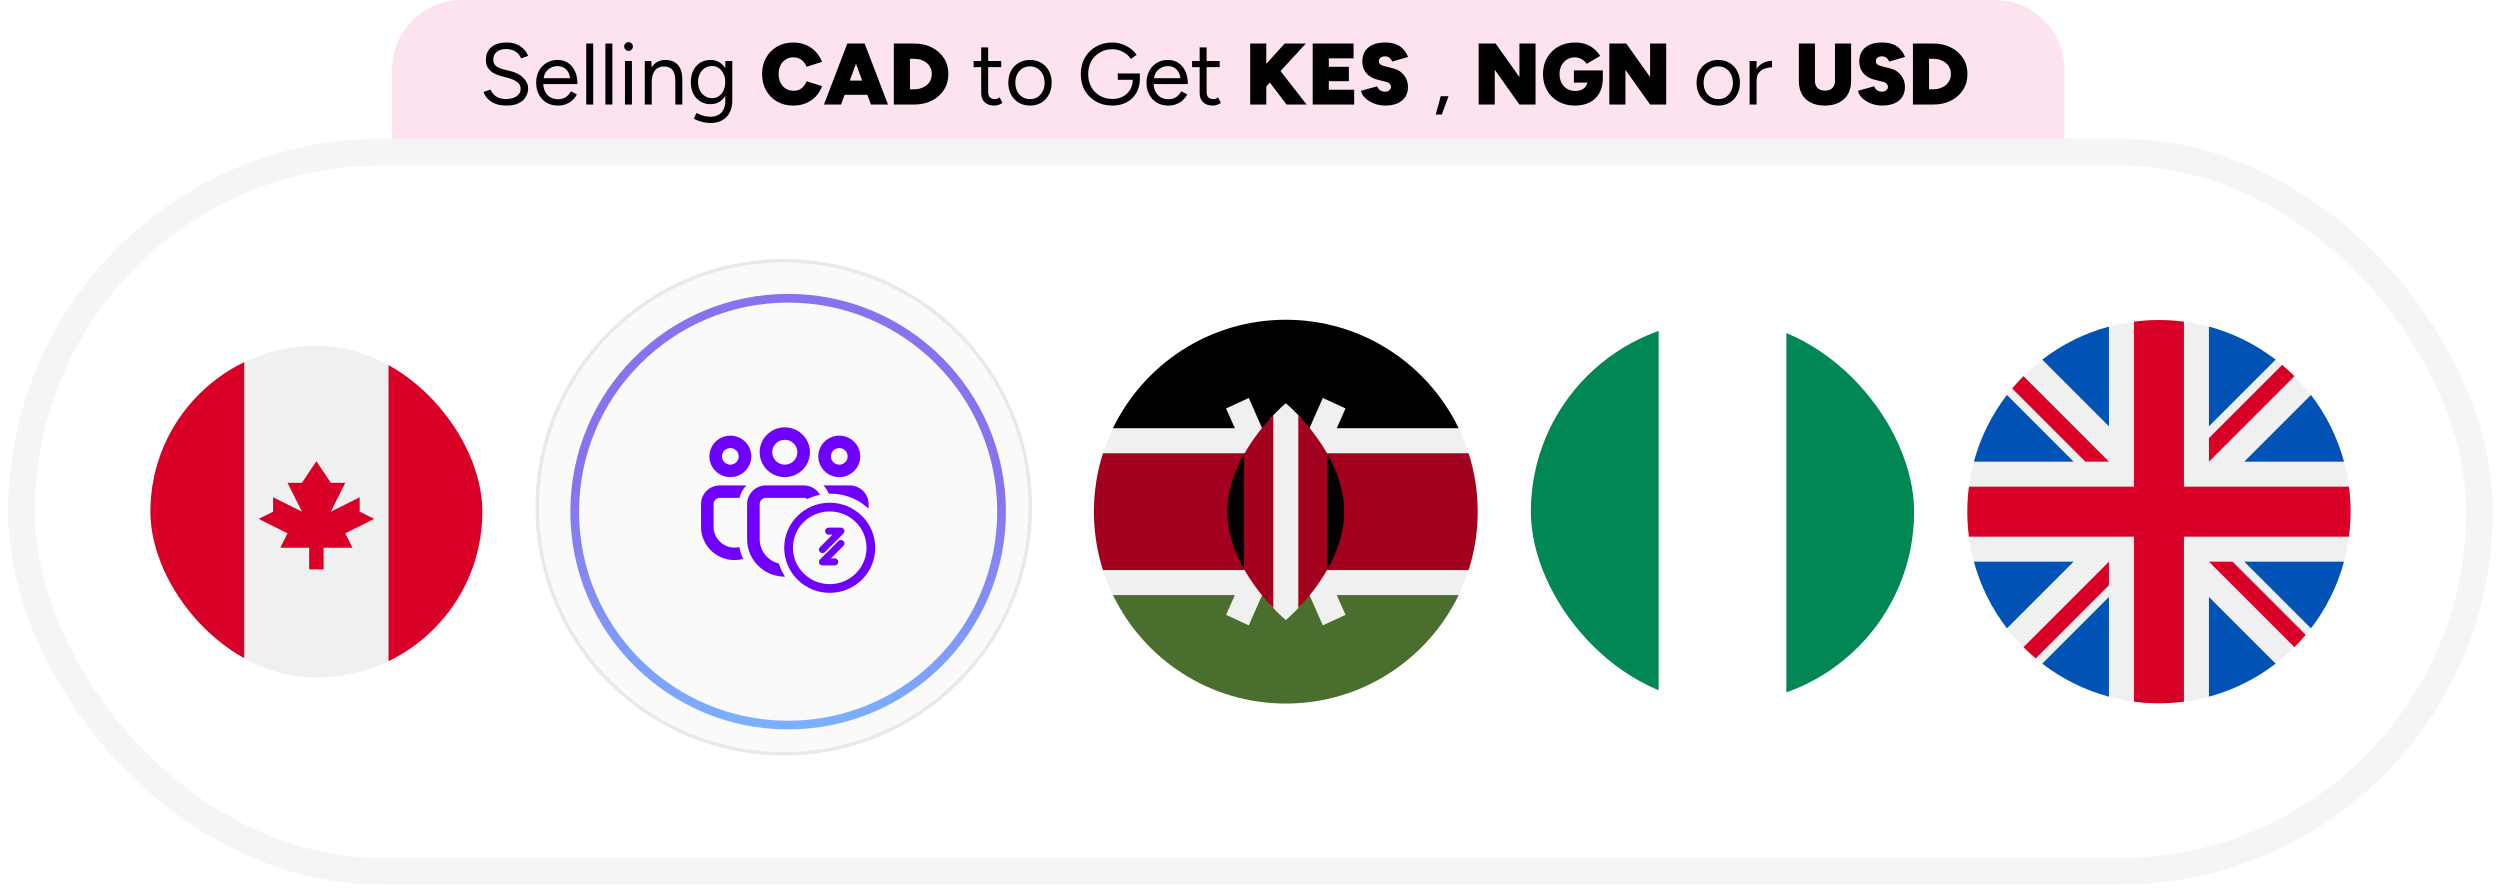 <svg width="287" height="102" viewBox="0 0 287 102" fill="none" xmlns="http://www.w3.org/2000/svg">
<rect x="2.462" y="17.462" width="282.187" height="82.552" rx="41.276" fill="white" fill-opacity="0.1"/>
<rect x="2.462" y="17.462" width="282.187" height="82.552" rx="41.276" stroke="#F5F5F5" stroke-width="3.076"/>
<g clip-path="url(#clip0_13407_110945)">
<path d="M36.319 77.792C46.842 77.792 55.373 69.261 55.373 58.738C55.373 48.215 46.842 39.684 36.319 39.684C25.796 39.684 17.265 48.215 17.265 58.738C17.265 69.261 25.796 77.792 36.319 77.792Z" fill="#F0F0F0"/>
<path d="M55.375 58.74C55.375 51.185 50.979 44.658 44.605 41.576V75.903C50.979 72.821 55.375 66.294 55.375 58.74Z" fill="#D80027"/>
<path d="M17.266 58.739C17.266 66.293 21.662 72.82 28.035 75.902V41.575C21.662 44.657 17.266 51.184 17.266 58.739Z" fill="#D80027"/>
<path d="M39.634 61.225L42.948 59.568L41.291 58.74V57.083L37.977 58.74L39.634 55.426H37.977L36.32 52.941L34.663 55.426H33.006L34.663 58.74L31.349 57.083V58.74L29.693 59.568L33.006 61.225L32.178 62.882H35.492V65.367H37.149V62.882H40.462L39.634 61.225Z" fill="#D80027"/>
</g>
<circle cx="89.977" cy="58.238" r="28.3" fill="#FAFAFA" stroke="#E9E9E9" stroke-width="0.4"/>
<g filter="url(#filter1_d_13407_110945)">
<circle cx="90.477" cy="58.738" r="25" fill="#FAFAFA"/>
<circle cx="90.477" cy="58.738" r="24.5" stroke="url(#paint0_linear_13407_110945)"/>
</g>
<path d="M95.253 58.212C97.867 58.212 99.977 60.309 99.977 62.885C99.977 65.461 97.867 67.559 95.253 67.559C92.638 67.559 90.527 65.461 90.527 62.885C90.527 60.309 92.638 58.212 95.253 58.212Z" stroke="#6F00FF"/>
<path d="M92.264 55.724C93.067 55.725 93.768 56.157 94.141 56.8C93.628 56.902 93.139 57.067 92.68 57.285C92.564 57.201 92.419 57.153 92.264 57.153H87.933C87.535 57.153 87.213 57.473 87.213 57.867V61.913C87.213 63.257 88.149 64.384 89.411 64.689C89.577 65.228 89.817 65.735 90.118 66.2L90.098 66.199C87.707 66.199 85.769 64.28 85.769 61.913V57.867C85.769 56.684 86.738 55.725 87.933 55.724H92.264ZM85.677 55.724C85.298 56.116 85.022 56.607 84.891 57.153H82.641C82.243 57.153 81.92 57.473 81.92 57.867V60.484C81.92 61.8 82.997 62.866 84.326 62.866C84.518 62.866 84.705 62.844 84.885 62.802C84.966 63.281 85.115 63.739 85.32 64.165C85.004 64.25 84.67 64.295 84.326 64.295C82.2 64.295 80.477 62.589 80.477 60.484V57.867C80.477 56.733 81.367 55.805 82.493 55.729L82.641 55.724H85.677ZM97.55 55.724C98.746 55.724 99.715 56.684 99.715 57.867L99.716 58.4C98.592 57.333 97.067 56.677 95.386 56.677L95.15 56.681C95.002 56.323 94.787 55.999 94.52 55.724H97.55ZM83.844 50.011C85.172 50.011 86.249 51.077 86.249 52.391C86.249 53.706 85.172 54.772 83.844 54.772C82.516 54.772 81.439 53.706 81.439 52.391C81.439 51.077 82.516 50.011 83.844 50.011ZM90.096 49.058C91.69 49.059 92.981 50.337 92.981 51.915C92.981 53.492 91.69 54.772 90.096 54.772C88.503 54.772 87.211 53.493 87.211 51.915C87.211 50.337 88.503 49.058 90.096 49.058ZM96.348 50.011C97.676 50.011 98.753 51.077 98.753 52.391C98.753 53.706 97.676 54.772 96.348 54.772C95.02 54.772 93.943 53.706 93.943 52.391C93.943 51.077 95.02 50.011 96.348 50.011ZM83.844 51.439C83.312 51.439 82.882 51.866 82.882 52.391C82.882 52.917 83.312 53.343 83.844 53.344C84.375 53.344 84.805 52.917 84.805 52.391C84.805 51.865 84.375 51.439 83.844 51.439ZM90.096 50.487C89.3 50.487 88.653 51.126 88.653 51.915C88.653 52.704 89.3 53.344 90.096 53.344C90.893 53.343 91.539 52.704 91.539 51.915C91.539 51.126 90.893 50.487 90.096 50.487ZM96.348 51.439C95.817 51.439 95.386 51.865 95.386 52.391C95.386 52.917 95.817 53.344 96.348 53.344C96.879 53.343 97.31 52.917 97.31 52.391C97.31 51.866 96.879 51.439 96.348 51.439Z" fill="#6F00FF"/>
<path d="M94.417 63.092L96.538 60.97H95.124" stroke="#6F00FF" stroke-width="0.8" stroke-linecap="round" stroke-linejoin="round"/>
<path d="M96.538 62.385L94.417 64.506H95.831" stroke="#6F00FF" stroke-width="0.8" stroke-linecap="round" stroke-linejoin="round"/>
<g clip-path="url(#clip1_13407_110945)">
<path d="M147.61 80.766C159.776 80.766 169.638 70.904 169.638 58.738C169.638 46.572 159.776 36.71 147.61 36.71C135.444 36.71 125.581 46.572 125.581 58.738C125.581 70.904 135.444 80.766 147.61 80.766Z" fill="#F0F0F0"/>
<path d="M147.61 36.708C138.877 36.708 131.331 41.791 127.768 49.159H167.453C163.89 41.791 156.344 36.708 147.61 36.708Z" fill="black"/>
<path d="M147.61 80.767C138.877 80.767 131.331 75.684 127.768 68.316H167.453C163.89 75.684 156.344 80.767 147.61 80.767Z" fill="#496E2D"/>
<path d="M168.598 52.032H126.622C125.947 54.147 125.582 56.399 125.582 58.737C125.582 61.075 125.947 63.327 126.622 65.441H168.598C169.273 63.327 169.638 61.075 169.638 58.737C169.638 56.399 169.273 54.147 168.598 52.032Z" fill="#A2001D"/>
<path d="M154.469 46.889L151.86 45.685L147.61 55.309L143.359 45.685L140.75 46.889L146.028 58.738L140.75 70.586L143.359 71.79L147.61 62.166L151.86 71.79L154.469 70.586L149.192 58.738L154.469 46.889Z" fill="#F0F0F0"/>
<path d="M149.382 48.023C148.372 46.921 147.61 46.287 147.61 46.287C147.61 46.287 146.848 46.92 145.838 48.023V69.451C146.848 70.554 147.61 71.188 147.61 71.188C147.61 71.188 148.372 70.554 149.382 69.451V48.023Z" fill="#F0F0F0"/>
<path d="M142.822 52.134V65.343C143.889 67.234 145.195 68.784 146.174 69.812V47.665C145.195 48.693 143.889 50.243 142.822 52.134Z" fill="#A2001D"/>
<path d="M152.399 52.135C151.331 50.244 150.025 48.694 149.046 47.666V69.813C150.025 68.785 151.331 67.235 152.399 65.344V52.135Z" fill="#A2001D"/>
<path d="M152.398 52.131V65.341C153.479 63.426 154.314 61.162 154.314 58.736C154.314 56.31 153.479 54.046 152.398 52.131Z" fill="black"/>
<path d="M142.821 52.131V65.341C141.741 63.426 140.906 61.162 140.906 58.736C140.906 56.31 141.741 54.046 142.821 52.131Z" fill="black"/>
</g>
<g clip-path="url(#clip2_13407_110945)">
<path fill-rule="evenodd" clip-rule="evenodd" d="M175.742 37.508H219.742V81.508H175.742V37.508Z" fill="white"/>
<path fill-rule="evenodd" clip-rule="evenodd" d="M205.073 37.508H219.742V81.508H205.073V37.508ZM175.742 37.508H190.412V81.508H175.742V37.508Z" fill="#008753"/>
</g>
<g clip-path="url(#clip3_13407_110945)">
<path d="M247.846 80.738C259.997 80.738 269.846 70.888 269.846 58.738C269.846 46.588 259.997 36.738 247.846 36.738C235.696 36.738 225.846 46.588 225.846 58.738C225.846 70.888 235.696 80.738 247.846 80.738Z" fill="#F0F0F0"/>
<path d="M230.394 45.342C228.666 47.59 227.363 50.182 226.604 52.997H238.049L230.394 45.342Z" fill="#0052B4"/>
<path d="M269.089 52.997C268.33 50.182 267.027 47.591 265.299 45.342L257.644 52.997H269.089Z" fill="#0052B4"/>
<path d="M226.604 64.477C227.363 67.292 228.666 69.883 230.394 72.132L238.049 64.477H226.604Z" fill="#0052B4"/>
<path d="M261.24 41.284C258.991 39.556 256.4 38.253 253.585 37.494V48.939L261.24 41.284Z" fill="#0052B4"/>
<path d="M234.452 76.187C236.7 77.915 239.292 79.218 242.107 79.977V68.532L234.452 76.187Z" fill="#0052B4"/>
<path d="M242.107 37.494C239.292 38.253 236.7 39.556 234.452 41.284L242.107 48.939V37.494Z" fill="#0052B4"/>
<path d="M253.585 79.977C256.4 79.218 258.991 77.915 261.24 76.187L253.585 68.532V79.977Z" fill="#0052B4"/>
<path d="M257.644 64.477L265.299 72.132C267.027 69.883 268.33 67.292 269.089 64.477H257.644Z" fill="#0052B4"/>
<path d="M269.66 55.869H250.716H250.716V36.924C249.777 36.802 248.819 36.738 247.846 36.738C246.874 36.738 245.916 36.802 244.977 36.924V55.868V55.868H226.033C225.91 56.808 225.846 57.766 225.846 58.738C225.846 59.711 225.91 60.668 226.033 61.608H244.977H244.977V80.552C245.916 80.674 246.874 80.738 247.846 80.738C248.819 80.738 249.777 80.674 250.716 80.552V61.608V61.608H269.66C269.782 60.668 269.846 59.711 269.846 58.738C269.846 57.766 269.782 56.808 269.66 55.869Z" fill="#D80027"/>
<path d="M253.585 64.479L263.402 74.296C263.854 73.844 264.285 73.373 264.696 72.883L256.291 64.479H253.585V64.479Z" fill="#D80027"/>
<path d="M242.107 64.479H242.107L232.29 74.296C232.741 74.747 233.213 75.178 233.702 75.589L242.107 67.184V64.479Z" fill="#D80027"/>
<path d="M242.107 52.998V52.998L232.29 43.181C231.838 43.632 231.407 44.104 230.996 44.593L239.401 52.998H242.107V52.998Z" fill="#D80027"/>
<path d="M253.585 53L263.403 43.183C262.951 42.731 262.479 42.3 261.99 41.89L253.585 50.295V53Z" fill="#D80027"/>
</g>
<path d="M45 8C45 3.582 48.582 0 53 0H229C233.418 0 237 3.582 237 8V16H45V8Z" fill="#FCE3EF"/>
<path d="M58.17 12.12C57.783 12.12 57.44 12.08 57.14 12C56.84 11.913 56.58 11.797 56.36 11.65C56.14 11.497 55.96 11.33 55.82 11.15C55.68 10.963 55.577 10.767 55.51 10.56L56.32 10.28C56.42 10.573 56.62 10.83 56.92 11.05C57.227 11.263 57.6 11.37 58.04 11.37C58.58 11.37 59.003 11.263 59.31 11.05C59.617 10.837 59.77 10.553 59.77 10.2C59.77 9.873 59.633 9.61 59.36 9.41C59.087 9.203 58.727 9.043 58.28 8.93L57.51 8.73C57.197 8.65 56.907 8.533 56.64 8.38C56.38 8.22 56.17 8.02 56.01 7.78C55.857 7.533 55.78 7.24 55.78 6.9C55.78 6.267 55.983 5.773 56.39 5.42C56.803 5.06 57.397 4.88 58.17 4.88C58.63 4.88 59.027 4.957 59.36 5.11C59.693 5.257 59.963 5.447 60.17 5.68C60.383 5.907 60.533 6.153 60.62 6.42L59.82 6.7C59.693 6.367 59.48 6.107 59.18 5.92C58.88 5.727 58.517 5.63 58.09 5.63C57.643 5.63 57.287 5.74 57.02 5.96C56.76 6.173 56.63 6.467 56.63 6.84C56.63 7.16 56.733 7.407 56.94 7.58C57.147 7.747 57.417 7.87 57.75 7.95L58.52 8.14C59.2 8.3 59.72 8.567 60.08 8.94C60.447 9.307 60.63 9.703 60.63 10.13C60.63 10.497 60.537 10.833 60.35 11.14C60.163 11.44 59.887 11.68 59.52 11.86C59.16 12.033 58.71 12.12 58.17 12.12ZM64.033 12.12C63.546 12.12 63.116 12.01 62.743 11.79C62.369 11.563 62.076 11.253 61.863 10.86C61.656 10.467 61.553 10.013 61.553 9.5C61.553 8.987 61.656 8.533 61.863 8.14C62.076 7.747 62.366 7.44 62.733 7.22C63.106 6.993 63.533 6.88 64.013 6.88C64.479 6.88 64.883 6.997 65.223 7.23C65.563 7.457 65.826 7.777 66.013 8.19C66.199 8.603 66.293 9.09 66.293 9.65H62.163L62.363 9.48C62.363 9.88 62.433 10.223 62.573 10.51C62.719 10.797 62.923 11.017 63.183 11.17C63.443 11.317 63.739 11.39 64.073 11.39C64.426 11.39 64.723 11.307 64.963 11.14C65.209 10.973 65.399 10.753 65.533 10.48L66.223 10.83C66.096 11.09 65.926 11.317 65.713 11.51C65.506 11.703 65.259 11.853 64.973 11.96C64.693 12.067 64.379 12.12 64.033 12.12ZM62.413 9.14L62.203 8.98H65.653L65.443 9.15C65.443 8.83 65.379 8.553 65.253 8.32C65.126 8.087 64.956 7.907 64.743 7.78C64.529 7.653 64.283 7.59 64.003 7.59C63.729 7.59 63.469 7.653 63.223 7.78C62.983 7.907 62.786 8.087 62.633 8.32C62.486 8.547 62.413 8.82 62.413 9.14ZM67.302 12V5H68.102V12H67.302ZM69.499 12V5H70.299V12H69.499ZM71.746 12V7H72.546V12H71.746ZM72.156 5.84C72.023 5.84 71.906 5.79 71.806 5.69C71.706 5.59 71.656 5.473 71.656 5.34C71.656 5.2 71.706 5.083 71.806 4.99C71.906 4.89 72.023 4.84 72.156 4.84C72.296 4.84 72.413 4.89 72.506 4.99C72.606 5.083 72.656 5.2 72.656 5.34C72.656 5.473 72.606 5.59 72.506 5.69C72.413 5.79 72.296 5.84 72.156 5.84ZM74.02 12V7H74.77L74.82 7.92V12H74.02ZM77.53 12V9.44H78.33V12H77.53ZM77.53 9.44C77.53 8.947 77.474 8.57 77.36 8.31C77.247 8.05 77.09 7.873 76.89 7.78C76.69 7.68 76.464 7.63 76.21 7.63C75.77 7.63 75.427 7.787 75.18 8.1C74.94 8.407 74.82 8.843 74.82 9.41H74.43C74.43 8.883 74.507 8.43 74.66 8.05C74.814 7.67 75.037 7.38 75.33 7.18C75.624 6.98 75.977 6.88 76.39 6.88C76.784 6.88 77.124 6.96 77.41 7.12C77.704 7.273 77.93 7.52 78.09 7.86C78.257 8.2 78.337 8.647 78.33 9.2V9.44H77.53ZM81.597 14.12C81.276 14.12 80.983 14.087 80.716 14.02C80.457 13.96 80.233 13.89 80.046 13.81C79.867 13.737 79.737 13.673 79.656 13.62L79.957 12.97C80.043 13.017 80.166 13.073 80.326 13.14C80.487 13.213 80.673 13.273 80.886 13.32C81.106 13.373 81.34 13.4 81.587 13.4C81.906 13.4 82.193 13.333 82.447 13.2C82.707 13.073 82.906 12.87 83.046 12.59C83.193 12.317 83.266 11.963 83.266 11.53V7H84.067V11.52C84.067 12.093 83.96 12.573 83.746 12.96C83.533 13.347 83.24 13.637 82.867 13.83C82.493 14.023 82.07 14.12 81.597 14.12ZM81.567 11.96C81.12 11.96 80.727 11.853 80.386 11.64C80.046 11.427 79.78 11.13 79.587 10.75C79.4 10.363 79.306 9.923 79.306 9.43C79.306 8.923 79.4 8.48 79.587 8.1C79.78 7.713 80.046 7.413 80.386 7.2C80.727 6.987 81.12 6.88 81.567 6.88C81.987 6.88 82.353 6.987 82.666 7.2C82.98 7.413 83.223 7.713 83.397 8.1C83.576 8.48 83.666 8.923 83.666 9.43C83.666 9.93 83.576 10.37 83.397 10.75C83.223 11.13 82.98 11.427 82.666 11.64C82.353 11.853 81.987 11.96 81.567 11.96ZM81.757 11.27C82.05 11.27 82.31 11.19 82.537 11.03C82.763 10.87 82.94 10.653 83.067 10.38C83.193 10.1 83.257 9.777 83.257 9.41C83.257 9.057 83.19 8.743 83.056 8.47C82.93 8.19 82.753 7.973 82.526 7.82C82.306 7.66 82.046 7.58 81.746 7.58C81.433 7.58 81.153 7.66 80.906 7.82C80.666 7.973 80.477 8.19 80.337 8.47C80.203 8.743 80.136 9.057 80.136 9.41C80.136 9.777 80.207 10.1 80.347 10.38C80.487 10.653 80.677 10.87 80.916 11.03C81.163 11.19 81.443 11.27 81.757 11.27ZM91.066 12.12C90.366 12.12 89.746 11.967 89.206 11.66C88.673 11.347 88.253 10.92 87.946 10.38C87.64 9.833 87.486 9.207 87.486 8.5C87.486 7.793 87.64 7.17 87.946 6.63C88.253 6.083 88.673 5.657 89.206 5.35C89.746 5.037 90.366 4.88 91.066 4.88C91.606 4.88 92.093 4.973 92.526 5.16C92.96 5.347 93.333 5.607 93.646 5.94C93.96 6.273 94.2 6.66 94.366 7.1L92.606 7.66C92.513 7.44 92.393 7.25 92.246 7.09C92.1 6.923 91.926 6.797 91.726 6.71C91.533 6.623 91.313 6.58 91.066 6.58C90.74 6.58 90.45 6.663 90.196 6.83C89.943 6.99 89.743 7.213 89.596 7.5C89.456 7.787 89.386 8.12 89.386 8.5C89.386 8.873 89.46 9.207 89.606 9.5C89.753 9.787 89.953 10.013 90.206 10.18C90.466 10.34 90.763 10.42 91.096 10.42C91.356 10.42 91.58 10.377 91.766 10.29C91.96 10.197 92.123 10.07 92.256 9.91C92.396 9.743 92.516 9.55 92.616 9.33L94.376 9.89C94.216 10.33 93.98 10.72 93.666 11.06C93.353 11.393 92.976 11.653 92.536 11.84C92.096 12.027 91.606 12.12 91.066 12.12ZM99.981 12L97.421 5H99.261L101.941 12H99.981ZM94.591 12L97.272 5H99.112L96.552 12H94.591ZM95.852 10.88V9.25H100.691V10.88H95.852ZM102.612 12V5H104.952C105.718 5 106.395 5.15 106.982 5.45C107.575 5.75 108.038 6.163 108.372 6.69C108.705 7.21 108.872 7.813 108.872 8.5C108.872 9.18 108.705 9.783 108.372 10.31C108.038 10.837 107.575 11.25 106.982 11.55C106.395 11.85 105.718 12 104.952 12H102.612ZM104.462 10.25H104.952C105.245 10.25 105.515 10.207 105.762 10.12C106.008 10.033 106.222 9.913 106.402 9.76C106.582 9.607 106.722 9.423 106.822 9.21C106.922 8.997 106.972 8.76 106.972 8.5C106.972 8.24 106.922 8.003 106.822 7.79C106.722 7.577 106.582 7.393 106.402 7.24C106.222 7.087 106.008 6.967 105.762 6.88C105.515 6.793 105.245 6.75 104.952 6.75H104.462V10.25ZM114.172 12.12C113.685 12.12 113.308 11.993 113.042 11.74C112.775 11.487 112.642 11.13 112.642 10.67V5.44H113.442V10.59C113.442 10.843 113.508 11.04 113.642 11.18C113.782 11.313 113.975 11.38 114.222 11.38C114.302 11.38 114.378 11.37 114.452 11.35C114.532 11.323 114.635 11.263 114.762 11.17L115.072 11.82C114.898 11.933 114.742 12.01 114.602 12.05C114.462 12.097 114.318 12.12 114.172 12.12ZM111.772 7.71V7H114.942V7.71H111.772ZM118.252 12.12C117.765 12.12 117.332 12.01 116.952 11.79C116.578 11.563 116.285 11.253 116.072 10.86C115.858 10.467 115.752 10.013 115.752 9.5C115.752 8.987 115.855 8.533 116.062 8.14C116.275 7.747 116.568 7.44 116.942 7.22C117.322 6.993 117.752 6.88 118.232 6.88C118.725 6.88 119.158 6.993 119.532 7.22C119.912 7.44 120.205 7.747 120.412 8.14C120.625 8.533 120.732 8.987 120.732 9.5C120.732 10.013 120.625 10.467 120.412 10.86C120.205 11.253 119.915 11.563 119.542 11.79C119.168 12.01 118.738 12.12 118.252 12.12ZM118.252 11.38C118.585 11.38 118.875 11.3 119.122 11.14C119.368 10.98 119.562 10.76 119.702 10.48C119.848 10.2 119.922 9.873 119.922 9.5C119.922 9.127 119.848 8.8 119.702 8.52C119.562 8.24 119.365 8.02 119.112 7.86C118.858 7.7 118.565 7.62 118.232 7.62C117.905 7.62 117.615 7.7 117.362 7.86C117.115 8.02 116.918 8.24 116.772 8.52C116.632 8.8 116.562 9.127 116.562 9.5C116.562 9.867 116.632 10.193 116.772 10.48C116.918 10.76 117.118 10.98 117.372 11.14C117.632 11.3 117.925 11.38 118.252 11.38ZM127.713 12.12C127 12.12 126.37 11.967 125.823 11.66C125.277 11.347 124.847 10.92 124.533 10.38C124.227 9.833 124.073 9.21 124.073 8.51C124.073 7.797 124.227 7.17 124.533 6.63C124.847 6.083 125.277 5.657 125.823 5.35C126.37 5.037 127 4.88 127.713 4.88C128.087 4.88 128.45 4.943 128.803 5.07C129.157 5.19 129.48 5.357 129.773 5.57C130.067 5.783 130.303 6.027 130.483 6.3L129.813 6.76C129.68 6.547 129.5 6.357 129.273 6.19C129.047 6.017 128.797 5.883 128.523 5.79C128.257 5.697 127.987 5.65 127.713 5.65C127.173 5.65 126.693 5.773 126.273 6.02C125.853 6.26 125.523 6.593 125.283 7.02C125.043 7.447 124.923 7.943 124.923 8.51C124.923 9.057 125.04 9.547 125.273 9.98C125.513 10.407 125.843 10.743 126.263 10.99C126.69 11.237 127.173 11.36 127.713 11.36C128.167 11.36 128.567 11.267 128.913 11.08C129.267 10.887 129.543 10.623 129.743 10.29C129.943 9.95 130.043 9.56 130.043 9.12L130.853 9.06C130.853 9.673 130.72 10.21 130.453 10.67C130.187 11.123 129.817 11.48 129.343 11.74C128.87 11.993 128.327 12.12 127.713 12.12ZM128.323 9.16V8.43H130.853V9.09L130.453 9.16H128.323ZM134.101 12.12C133.614 12.12 133.184 12.01 132.811 11.79C132.438 11.563 132.144 11.253 131.931 10.86C131.724 10.467 131.621 10.013 131.621 9.5C131.621 8.987 131.724 8.533 131.931 8.14C132.144 7.747 132.434 7.44 132.801 7.22C133.174 6.993 133.601 6.88 134.081 6.88C134.548 6.88 134.951 6.997 135.291 7.23C135.631 7.457 135.894 7.777 136.081 8.19C136.268 8.603 136.361 9.09 136.361 9.65H132.231L132.431 9.48C132.431 9.88 132.501 10.223 132.641 10.51C132.788 10.797 132.991 11.017 133.251 11.17C133.511 11.317 133.808 11.39 134.141 11.39C134.494 11.39 134.791 11.307 135.031 11.14C135.278 10.973 135.468 10.753 135.601 10.48L136.291 10.83C136.164 11.09 135.994 11.317 135.781 11.51C135.574 11.703 135.328 11.853 135.041 11.96C134.761 12.067 134.448 12.12 134.101 12.12ZM132.481 9.14L132.271 8.98H135.721L135.511 9.15C135.511 8.83 135.448 8.553 135.321 8.32C135.194 8.087 135.024 7.907 134.811 7.78C134.598 7.653 134.351 7.59 134.071 7.59C133.798 7.59 133.538 7.653 133.291 7.78C133.051 7.907 132.854 8.087 132.701 8.32C132.554 8.547 132.481 8.82 132.481 9.14ZM139.25 12.12C138.763 12.12 138.387 11.993 138.12 11.74C137.853 11.487 137.72 11.13 137.72 10.67V5.44H138.52V10.59C138.52 10.843 138.587 11.04 138.72 11.18C138.86 11.313 139.053 11.38 139.3 11.38C139.38 11.38 139.457 11.37 139.53 11.35C139.61 11.323 139.713 11.263 139.84 11.17L140.15 11.82C139.977 11.933 139.82 12.01 139.68 12.05C139.54 12.097 139.397 12.12 139.25 12.12ZM136.85 7.71V7H140.02V7.71H136.85ZM144.56 10.81V8.22L147.48 5H149.91L144.56 10.81ZM143.52 12V5H145.37V12H143.52ZM147.7 12L144.99 8.44L146.38 7.36L150 12H147.7ZM150.698 12V5H155.388V6.7H152.548V7.67H154.848V9.32H152.548V10.3H155.458V12H150.698ZM159.007 12.12C158.68 12.12 158.36 12.077 158.047 11.99C157.734 11.897 157.447 11.77 157.187 11.61C156.934 11.45 156.724 11.27 156.557 11.07C156.39 10.863 156.29 10.647 156.257 10.42L158.097 9.91C158.157 10.077 158.26 10.22 158.407 10.34C158.554 10.453 158.744 10.517 158.977 10.53C159.164 10.537 159.327 10.487 159.467 10.38C159.614 10.273 159.687 10.133 159.687 9.96C159.687 9.847 159.644 9.74 159.557 9.64C159.477 9.533 159.347 9.457 159.167 9.41L158.117 9.14C157.757 9.047 157.447 8.903 157.187 8.71C156.934 8.517 156.737 8.28 156.597 8C156.464 7.72 156.397 7.407 156.397 7.06C156.397 6.373 156.624 5.84 157.077 5.46C157.537 5.073 158.18 4.88 159.007 4.88C159.447 4.88 159.834 4.937 160.167 5.05C160.507 5.163 160.797 5.343 161.037 5.59C161.284 5.83 161.487 6.147 161.647 6.54L159.817 7.07C159.784 6.937 159.697 6.803 159.557 6.67C159.424 6.537 159.24 6.47 159.007 6.47C158.78 6.47 158.604 6.52 158.477 6.62C158.357 6.72 158.297 6.867 158.297 7.06C158.297 7.18 158.347 7.287 158.447 7.38C158.547 7.467 158.69 7.533 158.877 7.58L159.937 7.85C160.47 7.983 160.887 8.247 161.187 8.64C161.487 9.027 161.637 9.47 161.637 9.97C161.637 10.43 161.53 10.82 161.317 11.14C161.11 11.46 160.81 11.703 160.417 11.87C160.024 12.037 159.554 12.12 159.007 12.12ZM164.824 13.15L165.394 11.04H166.294L165.514 13.15H164.824ZM169.75 12V5H171.7L174.43 8.85V5H176.28V12H174.43L171.6 8.01V12H169.75ZM180.815 12.12C180.095 12.12 179.458 11.967 178.905 11.66C178.351 11.347 177.918 10.92 177.605 10.38C177.291 9.833 177.135 9.207 177.135 8.5C177.135 7.793 177.291 7.17 177.605 6.63C177.918 6.083 178.351 5.657 178.905 5.35C179.458 5.037 180.095 4.88 180.815 4.88C181.288 4.88 181.705 4.947 182.065 5.08C182.431 5.213 182.748 5.397 183.015 5.63C183.281 5.857 183.508 6.12 183.695 6.42L182.155 7.33C182.061 7.183 181.941 7.053 181.795 6.94C181.655 6.827 181.498 6.74 181.325 6.68C181.158 6.613 180.988 6.58 180.815 6.58C180.468 6.58 180.161 6.663 179.895 6.83C179.628 6.99 179.418 7.213 179.265 7.5C179.111 7.787 179.035 8.12 179.035 8.5C179.035 8.873 179.108 9.207 179.255 9.5C179.401 9.793 179.611 10.023 179.885 10.19C180.165 10.357 180.491 10.44 180.865 10.44C181.131 10.44 181.368 10.393 181.575 10.3C181.781 10.2 181.945 10.063 182.065 9.89C182.185 9.71 182.245 9.503 182.245 9.27L184.005 8.94C184.005 9.647 183.868 10.237 183.595 10.71C183.321 11.183 182.945 11.537 182.465 11.77C181.991 12.003 181.441 12.12 180.815 12.12ZM180.685 9.48V8.08H184.005V9.11L182.955 9.48H180.685ZM184.75 12V5H186.7L189.43 8.85V5H191.28V12H189.43L186.6 8.01V12H184.75ZM197.265 12.12C196.779 12.12 196.345 12.01 195.965 11.79C195.592 11.563 195.299 11.253 195.085 10.86C194.872 10.467 194.765 10.013 194.765 9.5C194.765 8.987 194.869 8.533 195.075 8.14C195.289 7.747 195.582 7.44 195.955 7.22C196.335 6.993 196.765 6.88 197.245 6.88C197.739 6.88 198.172 6.993 198.545 7.22C198.925 7.44 199.219 7.747 199.425 8.14C199.639 8.533 199.745 8.987 199.745 9.5C199.745 10.013 199.639 10.467 199.425 10.86C199.219 11.253 198.929 11.563 198.555 11.79C198.182 12.01 197.752 12.12 197.265 12.12ZM197.265 11.38C197.599 11.38 197.889 11.3 198.135 11.14C198.382 10.98 198.575 10.76 198.715 10.48C198.862 10.2 198.935 9.873 198.935 9.5C198.935 9.127 198.862 8.8 198.715 8.52C198.575 8.24 198.379 8.02 198.125 7.86C197.872 7.7 197.579 7.62 197.245 7.62C196.919 7.62 196.629 7.7 196.375 7.86C196.129 8.02 195.932 8.24 195.785 8.52C195.645 8.8 195.575 9.127 195.575 9.5C195.575 9.867 195.645 10.193 195.785 10.48C195.932 10.76 196.132 10.98 196.385 11.14C196.645 11.3 196.939 11.38 197.265 11.38ZM201.296 9.29C201.296 8.75 201.4 8.313 201.606 7.98C201.813 7.64 202.076 7.39 202.396 7.23C202.723 7.063 203.066 6.98 203.426 6.98V7.73C203.133 7.73 202.85 7.78 202.576 7.88C202.31 7.973 202.09 8.13 201.916 8.35C201.743 8.57 201.656 8.87 201.656 9.25L201.296 9.29ZM200.856 12V7H201.656V12H200.856ZM209.486 12.12C208.866 12.12 208.333 12.007 207.886 11.78C207.439 11.553 207.096 11.23 206.856 10.81C206.623 10.383 206.506 9.877 206.506 9.29V5H208.356V9.29C208.356 9.523 208.403 9.723 208.496 9.89C208.589 10.057 208.719 10.183 208.886 10.27C209.059 10.357 209.266 10.4 209.506 10.4C209.746 10.4 209.953 10.357 210.126 10.27C210.299 10.183 210.429 10.057 210.516 9.89C210.609 9.723 210.656 9.523 210.656 9.29V5H212.506V9.29C212.506 9.877 212.386 10.383 212.146 10.81C211.906 11.23 211.559 11.553 211.106 11.78C210.659 12.007 210.119 12.12 209.486 12.12ZM216.058 12.12C215.731 12.12 215.411 12.077 215.098 11.99C214.784 11.897 214.498 11.77 214.238 11.61C213.984 11.45 213.774 11.27 213.608 11.07C213.441 10.863 213.341 10.647 213.308 10.42L215.148 9.91C215.208 10.077 215.311 10.22 215.458 10.34C215.604 10.453 215.794 10.517 216.028 10.53C216.214 10.537 216.378 10.487 216.518 10.38C216.664 10.273 216.738 10.133 216.738 9.96C216.738 9.847 216.694 9.74 216.608 9.64C216.528 9.533 216.398 9.457 216.218 9.41L215.168 9.14C214.808 9.047 214.498 8.903 214.238 8.71C213.984 8.517 213.788 8.28 213.648 8C213.514 7.72 213.448 7.407 213.448 7.06C213.448 6.373 213.674 5.84 214.128 5.46C214.588 5.073 215.231 4.88 216.058 4.88C216.498 4.88 216.884 4.937 217.218 5.05C217.558 5.163 217.848 5.343 218.088 5.59C218.334 5.83 218.538 6.147 218.698 6.54L216.868 7.07C216.834 6.937 216.748 6.803 216.608 6.67C216.474 6.537 216.291 6.47 216.058 6.47C215.831 6.47 215.654 6.52 215.528 6.62C215.408 6.72 215.348 6.867 215.348 7.06C215.348 7.18 215.398 7.287 215.498 7.38C215.598 7.467 215.741 7.533 215.928 7.58L216.988 7.85C217.521 7.983 217.938 8.247 218.238 8.64C218.538 9.027 218.688 9.47 218.688 9.97C218.688 10.43 218.581 10.82 218.368 11.14C218.161 11.46 217.861 11.703 217.468 11.87C217.074 12.037 216.604 12.12 216.058 12.12ZM219.604 12V5H221.944C222.711 5 223.387 5.15 223.974 5.45C224.567 5.75 225.031 6.163 225.364 6.69C225.697 7.21 225.864 7.813 225.864 8.5C225.864 9.18 225.697 9.783 225.364 10.31C225.031 10.837 224.567 11.25 223.974 11.55C223.387 11.85 222.711 12 221.944 12H219.604ZM221.454 10.25H221.944C222.237 10.25 222.507 10.207 222.754 10.12C223.001 10.033 223.214 9.913 223.394 9.76C223.574 9.607 223.714 9.423 223.814 9.21C223.914 8.997 223.964 8.76 223.964 8.5C223.964 8.24 223.914 8.003 223.814 7.79C223.714 7.577 223.574 7.393 223.394 7.24C223.214 7.087 223.001 6.967 222.754 6.88C222.507 6.793 222.237 6.75 221.944 6.75H221.454V10.25Z" fill="black"/>
<defs>
<filter id="filter1_d_13407_110945" x="63.477" y="31.738" width="54" height="54" filterUnits="userSpaceOnUse" color-interpolation-filters="sRGB">
<feFlood flood-opacity="0" result="BackgroundImageFix"/>
<feColorMatrix in="SourceAlpha" type="matrix" values="0 0 0 0 0 0 0 0 0 0 0 0 0 0 0 0 0 0 127 0" result="hardAlpha"/>
<feOffset/>
<feGaussianBlur stdDeviation="1"/>
<feComposite in2="hardAlpha" operator="out"/>
<feColorMatrix type="matrix" values="0 0 0 0 0 0 0 0 0 0 0 0 0 0 0 0 0 0 0.25 0"/>
<feBlend mode="normal" in2="BackgroundImageFix" result="effect1_dropShadow_13407_110945"/>
<feBlend mode="normal" in="SourceGraphic" in2="effect1_dropShadow_13407_110945" result="shape"/>
</filter>
<linearGradient id="paint0_linear_13407_110945" x1="90.477" y1="33.738" x2="90.477" y2="83.738" gradientUnits="userSpaceOnUse">
<stop offset="0.452" stop-color="#8873EE"/>
<stop offset="1" stop-color="#7BB0FF"/>
</linearGradient>
<clipPath id="clip0_13407_110945">
<rect x="17.265" y="39.684" width="38.109" height="38.109" rx="19.054" fill="white"/>
</clipPath>
<clipPath id="clip1_13407_110945">
<rect width="44.057" height="44.057" fill="white" transform="translate(125.581 36.71)"/>
</clipPath>
<clipPath id="clip2_13407_110945">
<rect x="175.742" y="36.738" width="44" height="44" rx="22" fill="white"/>
</clipPath>
<clipPath id="clip3_13407_110945">
<rect width="44" height="44" fill="white" transform="translate(225.846 36.738)"/>
</clipPath>
</defs>
</svg>
